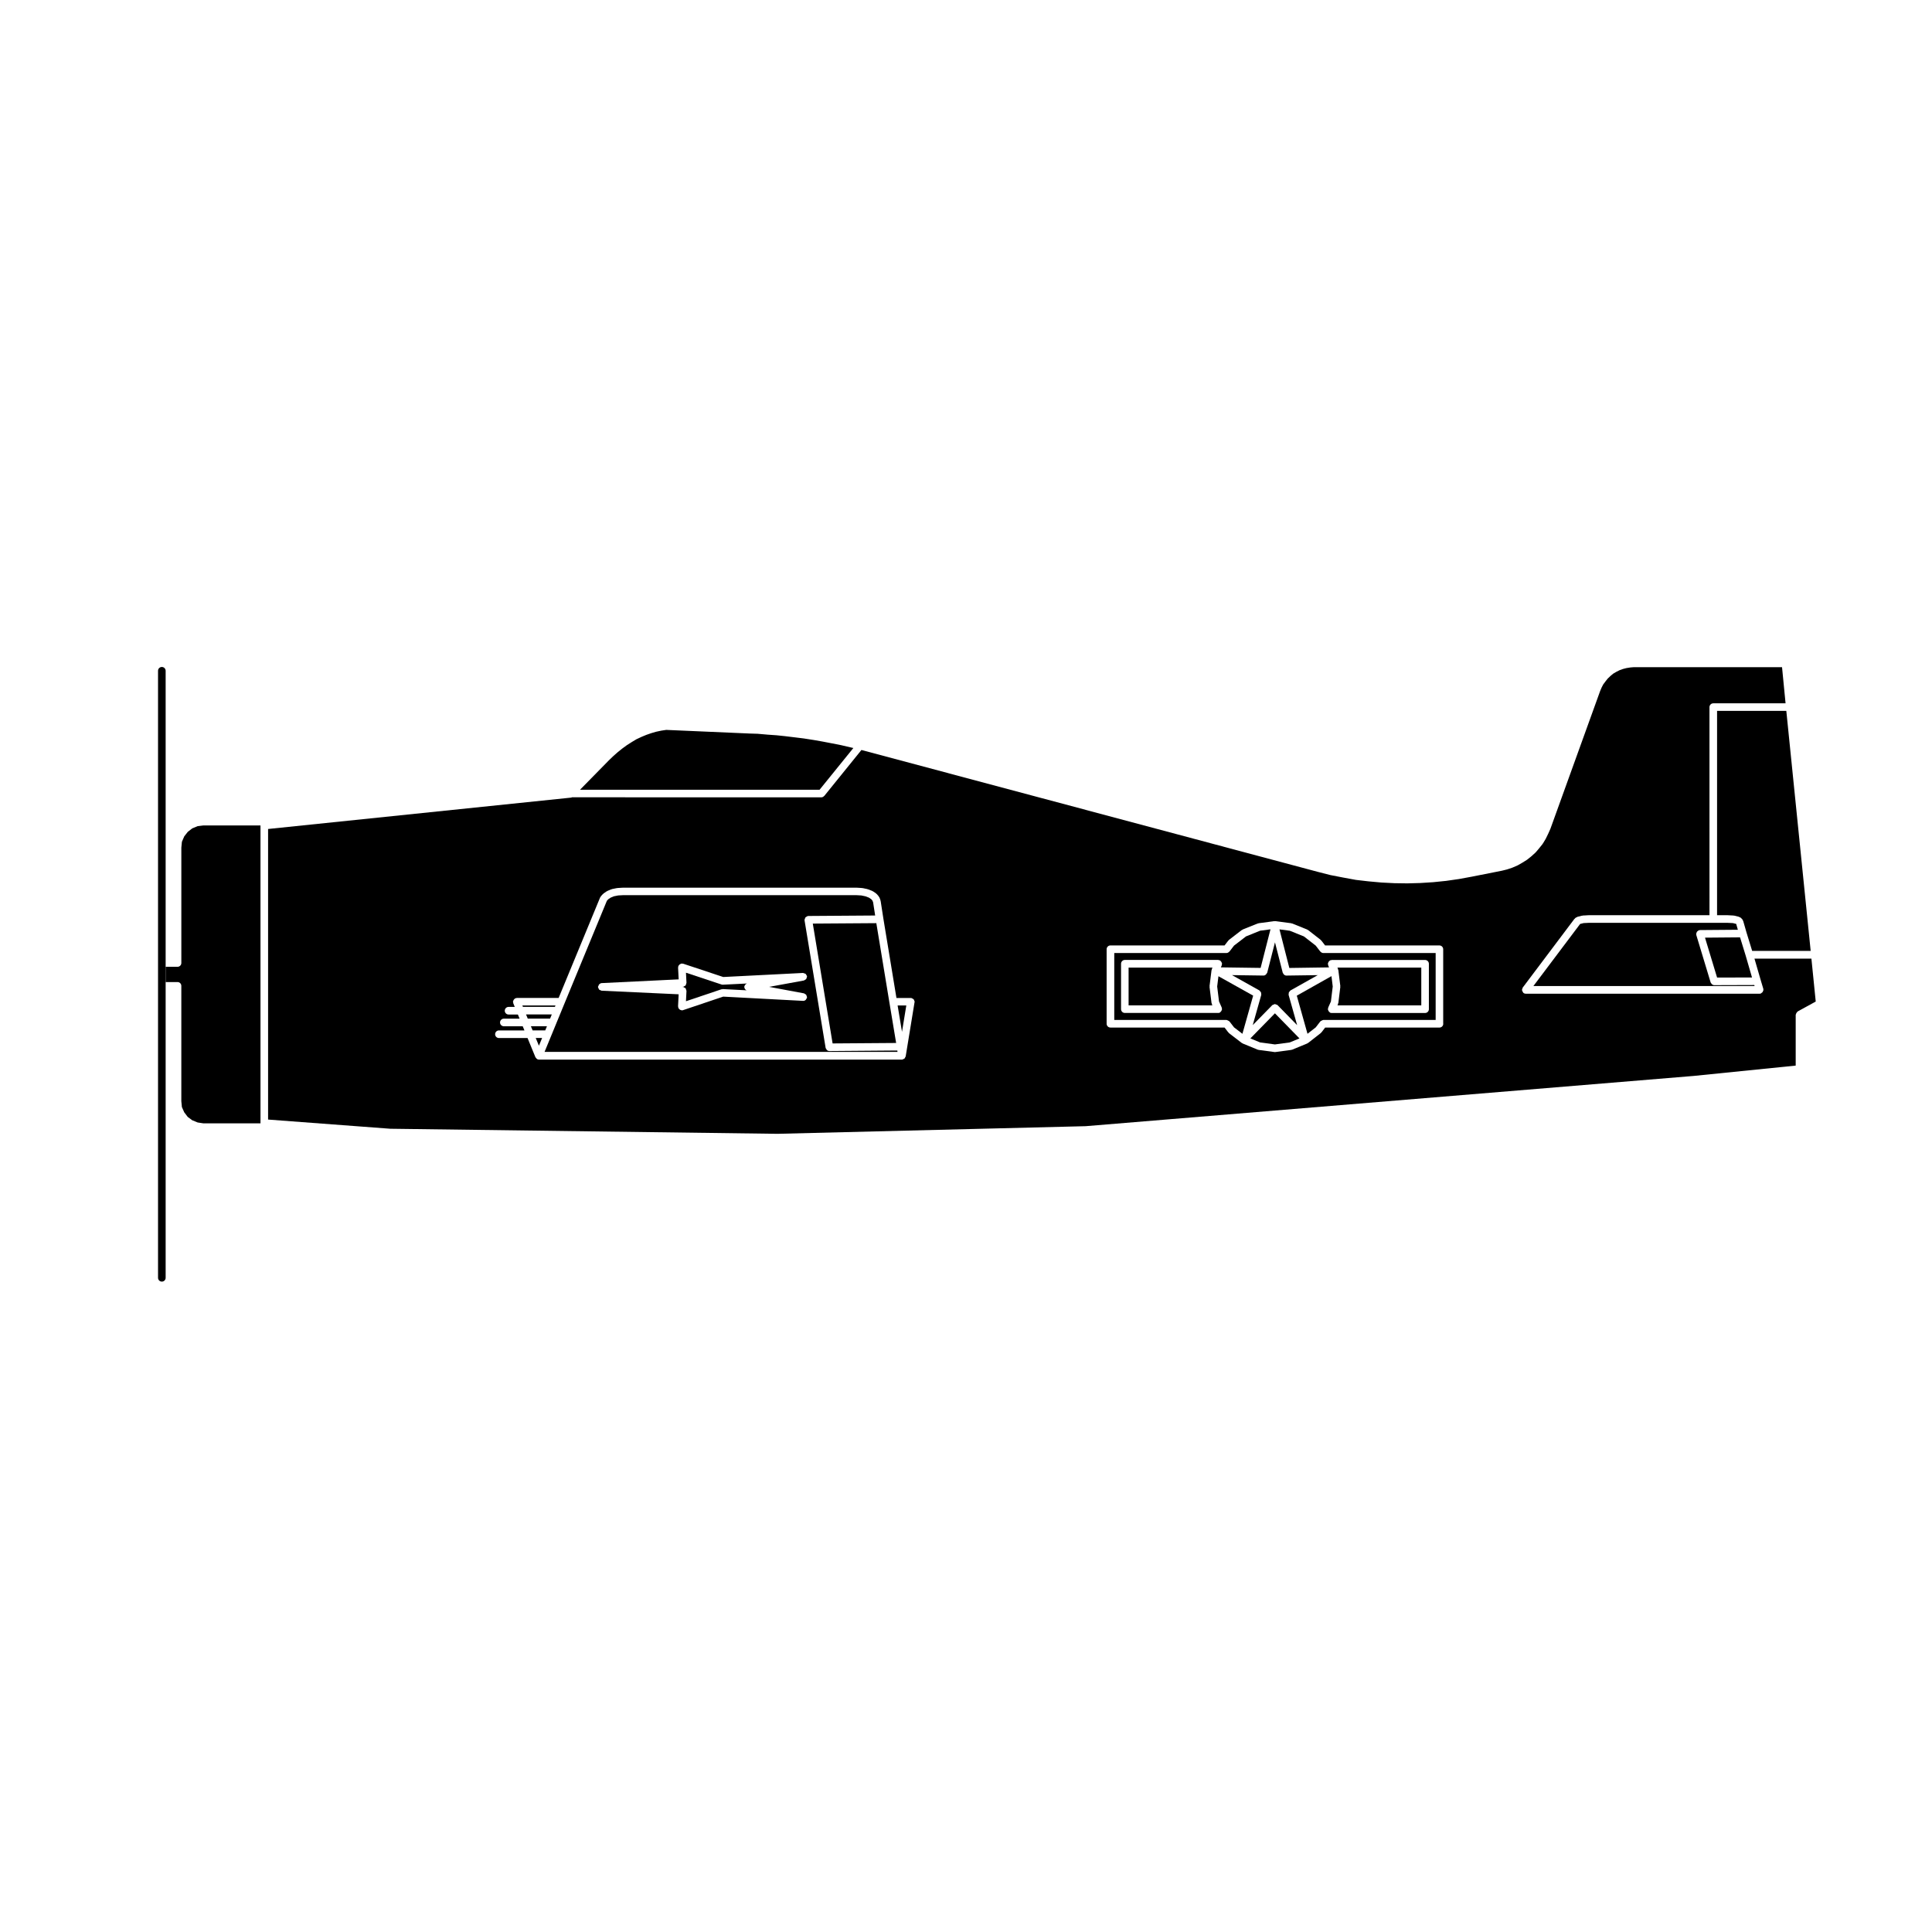 <?xml version="1.0" encoding="UTF-8"?>
<!-- Uploaded to: ICON Repo, www.iconrepo.com, Generator: ICON Repo Mixer Tools -->
<svg fill="#000000" width="800px" height="800px" version="1.1" viewBox="144 144 512 512" xmlns="http://www.w3.org/2000/svg">
 <g>
  <path d="m186.89 483.64c-0.555 0-1.008-0.453-1.008-1.008v-160.87c0-0.555 0.453-1.008 1.008-1.008s1.008 0.453 1.008 1.008v160.87c0 0.555-0.445 1.008-1.008 1.008z"/>
  <path d="m475.36 419.19 2.574 1.062 3.934 0.531 3.93-0.531 2.574-1.062-6.504-6.652z"/>
  <path d="m493.95 396.2c-0.016-0.016-0.039-0.012-0.055-0.023l-1.219-1.582-3.129-2.434-3.727-1.5-2.746-0.367 2.613 10.227 10.523-0.152-0.238-0.555c-0.031-0.07 0.012-0.137-0.004-0.207-0.016-0.07-0.082-0.117-0.082-0.195 0-0.07 0.059-0.109 0.074-0.18 0.023-0.133 0.07-0.227 0.141-0.344 0.07-0.117 0.145-0.191 0.262-0.266 0.055-0.039 0.07-0.109 0.133-0.137 0.066-0.031 0.133 0.012 0.203 0 0.074-0.016 0.121-0.082 0.195-0.082h24.766c0.555 0 1.008 0.453 1.008 1.008v12.035c0 0.555-0.453 1.008-1.008 1.008h-24.766c-0.137 0-0.277-0.031-0.406-0.086-0.066-0.031-0.082-0.102-0.133-0.137-0.105-0.082-0.18-0.156-0.258-0.273-0.07-0.109-0.109-0.207-0.137-0.336-0.016-0.066-0.074-0.105-0.074-0.176 0-0.082 0.07-0.125 0.086-0.203 0.016-0.07-0.023-0.137 0.004-0.203l0.727-1.633 0.484-3.977-0.336-2.746-9.191 5.176 2.84 10.105 2.18-1.699 1.219-1.582c0.016-0.02 0.039-0.016 0.059-0.035 0.086-0.102 0.207-0.125 0.324-0.188 0.117-0.059 0.215-0.137 0.352-0.145 0.02 0 0.035-0.023 0.059-0.023h29.77v-17.73h-29.77c-0.305 0-0.551-0.145-0.742-0.363z"/>
  <path d="m498.6 409.94c-0.016 0.051 0.016 0.098-0.004 0.137l-0.156 0.359h22.215v-10.016h-22.227l0.176 0.414c0.02 0.051-0.012 0.102 0 0.152 0.016 0.051 0.07 0.074 0.074 0.125l0.52 4.195c0.004 0.047-0.035 0.082-0.035 0.121 0 0.039 0.039 0.074 0.035 0.121l-0.52 4.242c-0.008 0.059-0.062 0.094-0.078 0.148z"/>
  <path d="m608.95 398.04 1.664 5.727v0.004l0.684 2.277c0.016 0.055-0.02 0.098-0.016 0.145 0.012 0.055 0.059 0.086 0.059 0.141 0 0.09-0.074 0.145-0.102 0.238-0.031 0.125-0.059 0.227-0.137 0.332-0.086 0.105-0.176 0.168-0.293 0.238-0.074 0.051-0.105 0.133-0.191 0.156-0.102 0.031-0.195 0.047-0.293 0.047h-61.992c-0.211 0-0.422-0.066-0.605-0.203-0.02-0.02-0.02-0.051-0.039-0.066-0.102-0.09-0.133-0.207-0.191-0.328-0.059-0.117-0.137-0.215-0.141-0.344-0.004-0.031-0.031-0.039-0.031-0.07 0-0.109 0.086-0.188 0.117-0.293 0.031-0.105 0.016-0.223 0.086-0.312l13.684-18.184c0.023-0.035 0.074-0.031 0.105-0.059 0.031-0.031 0.023-0.074 0.055-0.105l0.258-0.215c0.066-0.055 0.152-0.035 0.227-0.07 0.074-0.039 0.109-0.121 0.203-0.141l0.562-0.125 0.605-0.168c0.039-0.012 0.074 0.02 0.109 0.016 0.039-0.004 0.066-0.047 0.105-0.051l0.766-0.039 0.781-0.047c0.012 0 0.02 0.012 0.031 0.012s0.02-0.012 0.031-0.012h31.98l-0.004-55.145c0-0.555 0.453-1.008 1.008-1.008h19.156l-0.934-9.582h-39.246l-0.918 0.074-1.066 0.168-0.922 0.238-0.871 0.309-0.871 0.438-0.867 0.508-0.656 0.551-0.777 0.734-0.578 0.734-0.609 0.812-0.406 0.777-0.402 0.938-13.199 36.57c-0.004 0.016-0.023 0.02-0.031 0.035-0.004 0.012 0.004 0.02 0 0.031l-0.559 1.254-0.016 0.016v0.012l-0.609 1.254c-0.012 0.016-0.031 0.023-0.039 0.039-0.004 0.012 0 0.023-0.004 0.039l-0.734 1.215c-0.012 0.02-0.039 0.012-0.051 0.031-0.02 0.023-0.004 0.055-0.023 0.082l-0.867 1.082c-0.004 0-0.004 0-0.012 0.004-0.004 0.004 0 0.012-0.004 0.016l-0.91 1.082c-0.016 0.02-0.047 0.012-0.066 0.031-0.016 0.016-0.012 0.047-0.031 0.066l-1.039 0.945c-0.012 0.004-0.023 0.004-0.031 0.012-0.012 0.004-0.012 0.023-0.02 0.031l-1.082 0.867c-0.02 0.016-0.047 0.012-0.066 0.02-0.016 0.012-0.016 0.035-0.031 0.047l-1.168 0.734c-0.012 0.004-0.016 0-0.023 0.004-0.004 0-0.004 0.012-0.012 0.012l-1.211 0.695c-0.023 0.012-0.051 0.004-0.074 0.02-0.016 0.004-0.016 0.023-0.031 0.031l-1.301 0.559c-0.02 0.004-0.039 0.004-0.055 0.012-0.012 0-0.016 0.016-0.023 0.02l-1.301 0.434c-0.02 0.004-0.039 0.004-0.066 0.012-0.004 0-0.012 0.012-0.016 0.012l-1.387 0.344c-0.012 0-0.023 0-0.035 0.004-0.004 0-0.004 0.004-0.012 0.004l-8.09 1.602h-0.016l-3.289 0.605h-0.039l-3.336 0.48h-0.035-0.004l-3.375 0.344h-0.035-0.004l-3.379 0.215h-0.066-0.004l-3.301 0.09h-0.023-0.016l-3.336-0.047h-0.035l-3.375-0.172h-0.039l-3.379-0.309h-0.031l-3.332-0.387c-0.004 0-0.004-0.004-0.012-0.004-0.016 0-0.035 0-0.055-0.004l-3.289-0.605h-0.004-0.004l-3.336-0.648c-0.004 0-0.004-0.004-0.012-0.004-0.016-0.004-0.035 0-0.051-0.004l-3.203-0.82h-0.012l-121.12-32.344-9.848 12.176c-0.012 0.016-0.035 0.004-0.047 0.02-0.188 0.211-0.438 0.352-0.734 0.352l-66.102-0.012c-0.059 0.016-0.09 0.074-0.152 0.082l-80.359 8.32v77.004l32.387 2.434h0.004l102.61 1.344h0.004l81.656-2.023 161.32-13.332c0.004 0 0.004-0.004 0.004-0.004l26.848-2.719v-13.461c0-0.051 0.051-0.086 0.055-0.137 0.02-0.125 0.082-0.227 0.145-0.344 0.066-0.109 0.121-0.207 0.227-0.289 0.047-0.031 0.051-0.09 0.098-0.117l4.785-2.625-1.145-11.371h-15.102zm-222.59 11.582-2.344 14.328c-0.016 0.102-0.098 0.152-0.137 0.242-0.039 0.086-0.051 0.168-0.109 0.238-0.023 0.031-0.039 0.059-0.07 0.09-0.102 0.098-0.227 0.117-0.352 0.168-0.07 0.02-0.105 0.09-0.176 0.102-0.051 0.012-0.102 0.016-0.141 0.016l-96.207-0.004c-0.125 0-0.258-0.023-0.383-0.074-0.023-0.016-0.031-0.051-0.055-0.059-0.074-0.035-0.133-0.082-0.195-0.125-0.055-0.051-0.09-0.105-0.133-0.168-0.051-0.059-0.109-0.105-0.145-0.176-0.004-0.012-0.012-0.012-0.016-0.02l-2.09-5.09h-7.586c-0.555 0-1.008-0.453-1.008-1.008s0.453-1.008 1.008-1.008h6.758l-0.453-1.102h-5.004c-0.555 0-1.008-0.453-1.008-1.008 0-0.555 0.453-1.008 1.008-1.008h4.176l-0.453-1.098h-2.469c-0.555 0-1.008-0.453-1.008-1.008 0-0.555 0.453-1.008 1.008-1.008h1.641l-0.406-0.988c-0.023-0.066 0.016-0.125 0-0.191-0.016-0.074-0.082-0.117-0.082-0.191 0-0.082 0.066-0.121 0.082-0.191 0.031-0.133 0.07-0.227 0.137-0.332 0.082-0.109 0.152-0.191 0.266-0.262 0.059-0.039 0.074-0.117 0.141-0.145 0.07-0.023 0.133 0.016 0.203 0 0.066-0.012 0.105-0.074 0.18-0.074h11.105l11.004-26.652c0.023-0.059 0.098-0.074 0.121-0.125 0.035-0.055 0.02-0.121 0.066-0.172l0.559-0.609c0.031-0.035 0.082-0.023 0.109-0.051 0.031-0.031 0.031-0.074 0.066-0.102l0.82-0.559c0.031-0.02 0.07-0.004 0.105-0.02 0.031-0.016 0.039-0.059 0.074-0.074l1.039-0.434c0.035-0.016 0.07 0.012 0.105 0 0.035-0.012 0.051-0.051 0.09-0.059l1.301-0.262c0.023-0.004 0.051 0.016 0.074 0.016 0.023-0.004 0.039-0.031 0.066-0.031l1.387-0.086c0.012 0 0.02 0.012 0.031 0.012s0.02-0.012 0.031-0.012h61.914c0.012 0 0.02 0.012 0.031 0.012 0.012 0 0.02-0.012 0.031-0.012l1.387 0.086c0.031 0 0.047 0.031 0.07 0.035 0.031 0 0.051-0.02 0.082-0.016l1.254 0.262c0.031 0.004 0.047 0.039 0.074 0.051 0.023 0.004 0.051-0.012 0.082 0l1.129 0.434c0.039 0.016 0.051 0.059 0.09 0.082 0.035 0.02 0.086 0 0.117 0.023l0.82 0.559c0.039 0.023 0.039 0.086 0.074 0.117 0.039 0.031 0.098 0.023 0.125 0.066l0.52 0.609c0.039 0.047 0.023 0.109 0.055 0.16 0.031 0.055 0.102 0.07 0.121 0.133l0.262 0.691c0.016 0.039-0.016 0.074-0.004 0.117 0.012 0.035 0.051 0.051 0.055 0.086l0.734 4.75 3.457 20.984h3.824c0.031 0 0.051 0.035 0.086 0.035 0.031 0 0.051-0.023 0.082-0.02 0.105 0.02 0.168 0.109 0.262 0.156 0.117 0.066 0.238 0.102 0.324 0.207 0.086 0.102 0.102 0.215 0.137 0.332 0.039 0.105 0.121 0.18 0.121 0.297 0 0.031-0.031 0.051-0.035 0.082-0.035-0.004-0.008 0.02-0.016 0.051zm140.12 5.684c0 0.555-0.453 1.008-1.008 1.008h-30.289l-0.992 1.293c-0.023 0.035-0.074 0.02-0.105 0.051-0.035 0.039-0.035 0.102-0.074 0.125l-3.336 2.602c-0.047 0.039-0.105 0.031-0.145 0.055-0.039 0.023-0.051 0.07-0.09 0.086l-3.984 1.641c-0.07 0.031-0.137 0.031-0.207 0.047-0.02 0.004-0.023 0.023-0.047 0.023l-4.195 0.562c-0.047 0.004-0.09 0.012-0.133 0.012-0.039 0-0.09-0.004-0.133-0.012l-4.203-0.562c-0.02 0-0.023-0.02-0.047-0.023-0.07-0.016-0.141-0.016-0.207-0.047l-3.981-1.641c-0.039-0.016-0.051-0.059-0.086-0.082-0.047-0.031-0.105-0.02-0.145-0.051l-3.379-2.602c-0.047-0.039-0.039-0.102-0.074-0.137-0.031-0.031-0.086-0.016-0.105-0.051l-0.992-1.293h-30.25c-0.555 0-1.008-0.453-1.008-1.008v-19.746c0-0.555 0.453-1.008 1.008-1.008h30.25l0.992-1.293c0.031-0.039 0.086-0.035 0.109-0.066 0.035-0.035 0.031-0.09 0.07-0.117l3.379-2.602c0.039-0.031 0.098-0.012 0.137-0.035 0.039-0.023 0.055-0.082 0.102-0.102l3.981-1.602c0.047-0.016 0.09 0.012 0.133 0 0.047-0.012 0.066-0.059 0.109-0.066l4.203-0.559c0.051-0.004 0.086 0.035 0.133 0.035 0.051 0 0.086-0.039 0.133-0.035l4.195 0.559c0.047 0.004 0.07 0.055 0.109 0.066 0.047 0.012 0.086-0.02 0.125 0l3.984 1.602c0.051 0.02 0.059 0.074 0.105 0.102 0.047 0.023 0.102 0.004 0.141 0.039l3.336 2.602c0.039 0.031 0.035 0.082 0.066 0.117 0.035 0.031 0.086 0.023 0.109 0.066l0.992 1.293h30.289c0.555 0 1.008 0.453 1.008 1.008v19.746z"/>
  <path d="m383.04 417.44 1.141-6.981h-2.305z"/>
  <path d="m466.9 402.71-0.336 2.719 0.488 3.953 0.727 1.652c0.031 0.07-0.012 0.137 0.004 0.211 0.016 0.07 0.082 0.117 0.082 0.191 0 0.07-0.059 0.105-0.074 0.176-0.023 0.125-0.07 0.227-0.141 0.336-0.07 0.109-0.145 0.191-0.258 0.273-0.055 0.039-0.07 0.105-0.133 0.137-0.125 0.059-0.266 0.086-0.402 0.086h-24.762c-0.555 0-1.008-0.453-1.008-1.008v-12.035c0-0.555 0.453-1.008 1.008-1.008h24.762c0.074 0 0.121 0.066 0.191 0.082 0.07 0.012 0.137-0.023 0.203 0 0.066 0.023 0.082 0.102 0.137 0.137 0.109 0.074 0.188 0.156 0.262 0.273 0.074 0.109 0.109 0.207 0.137 0.332 0.016 0.066 0.082 0.109 0.082 0.188 0 0.074-0.066 0.121-0.082 0.195-0.016 0.066 0.023 0.133-0.004 0.203l-0.238 0.559 10.531 0.145 2.613-10.227-2.746 0.367-3.734 1.508-3.176 2.438-1.215 1.578c-0.016 0.016-0.039 0.012-0.055 0.023-0.188 0.215-0.438 0.367-0.742 0.367h-29.73v17.73h29.73c0.023 0 0.039 0.023 0.059 0.023 0.133 0.012 0.227 0.09 0.348 0.145 0.117 0.059 0.242 0.09 0.328 0.188 0.016 0.02 0.047 0.016 0.059 0.035l1.215 1.578 2.223 1.707 2.848-10.113z"/>
  <path d="m479.62 402.06c-0.047 0.074-0.07 0.145-0.133 0.207-0.18 0.16-0.402 0.266-0.648 0.266h-0.016l-8.324-0.117 7.269 4.07c0.09 0.051 0.105 0.145 0.168 0.215 0.102 0.102 0.18 0.168 0.238 0.297 0.051 0.121 0.047 0.238 0.047 0.371 0 0.098 0.055 0.176 0.031 0.266l-2.262 8.031 5.164-5.281c0.004-0.004 0.004-0.004 0.012-0.004 0.004 0 0-0.012 0.004-0.012 0.09-0.09 0.211-0.086 0.316-0.125 0.133-0.059 0.246-0.156 0.387-0.156 0.086 0 0.145 0.074 0.23 0.098 0.16 0.047 0.336 0.066 0.469 0.191 0.004 0 0 0.012 0.004 0.012 0.004 0 0.004 0 0.012 0.004l5.164 5.281-2.262-8.031c-0.031-0.098 0.031-0.176 0.035-0.277 0-0.125-0.012-0.242 0.039-0.363 0.055-0.125 0.137-0.203 0.238-0.297 0.066-0.07 0.086-0.168 0.168-0.215l7.246-4.07-8.293 0.117h-0.016c-0.25 0-0.473-0.105-0.656-0.266-0.066-0.055-0.082-0.133-0.125-0.203-0.07-0.098-0.16-0.172-0.191-0.293l-2.055-8.051-2.055 8.051c-0.047 0.121-0.141 0.195-0.207 0.285z"/>
  <path d="m465.14 400.98c0.012-0.047-0.02-0.098 0-0.141l0.176-0.418h-22.227v10.016h22.207l-0.156-0.359c-0.02-0.051 0.012-0.102-0.004-0.145-0.012-0.051-0.066-0.082-0.07-0.133l-0.523-4.246c-0.004-0.051 0.035-0.082 0.035-0.121 0-0.039-0.039-0.082-0.035-0.121l0.523-4.195c0.004-0.062 0.062-0.086 0.074-0.137z"/>
  <path d="m341.55 404.9c0.098-0.105 0.195-0.168 0.328-0.215 0.023-0.012 0.039-0.039 0.07-0.047l-6.375 0.316c-0.016 0-0.035 0.004-0.051 0.004-0.105 0-0.211-0.016-0.316-0.055l-9.418-3.125 0.137 2.68c0.004 0.102-0.07 0.156-0.09 0.246-0.039 0.172-0.059 0.352-0.172 0.484-0.055 0.055-0.141 0.051-0.207 0.098-0.145 0.105-0.293 0.223-0.488 0.23-0.02 0-0.039 0.004-0.055 0.004l-0.211 0.012 0.211 0.012c0.016 0 0.035 0.004 0.055 0.004 0.191 0.012 0.332 0.125 0.484 0.227 0.066 0.051 0.156 0.047 0.207 0.102 0.117 0.125 0.133 0.309 0.176 0.48 0.02 0.09 0.098 0.152 0.09 0.25l-0.137 2.727 9.418-3.168c0.055-0.02 0.105 0.02 0.156 0.012 0.059-0.012 0.102-0.066 0.16-0.066 0.016 0 0.035 0.004 0.055 0.004l6.301 0.328c-0.141-0.055-0.262-0.121-0.363-0.238-0.074-0.082-0.105-0.156-0.145-0.258-0.035-0.074-0.105-0.121-0.121-0.207-0.016-0.066 0.039-0.117 0.039-0.18 0-0.066-0.055-0.117-0.039-0.18 0.016-0.082 0.09-0.117 0.117-0.188 0.055-0.117 0.098-0.211 0.184-0.293z"/>
  <path d="m364.65 420.52 16.836-0.121-1.793-10.777-3.457-20.977-16.836 0.117z"/>
  <path d="m291.21 410.46h-8.777l0.152 0.363h8.473z"/>
  <path d="m288.95 415.96h-4.262l0.457 1.102h3.348z"/>
  <path d="m370.15 342.23-0.852-0.195h-0.012l-2.406-0.566-2.41-0.473-2.457-0.473-2.414-0.426h-0.02l-2.508-0.391-0.008-0.004-2.348-0.289-0.039-0.004-2.516-0.305-0.004-0.004-2.398-0.25h-0.008l-2.469-0.172-0.008-0.008h-0.016l-2.492-0.215-2.434-0.074h-0.004l-0.047-0.008-21.719-0.945-1.285 0.191-1.414 0.301-1.234 0.359-1.34 0.465-1.297 0.539-1.34 0.629-1.207 0.723-0.008 0.008-1.27 0.805-1.27 0.926-1.262 1.016-1.18 1.051-1.164 1.121v0.004l-7.582 7.723h63.488z"/>
  <path d="m290.23 412.84h-6.824l0.457 1.102h5.914z"/>
  <path d="m286.82 421.13 0.844-2.055h-1.691z"/>
  <path d="m196.38 362.94-1.441 0.594-1.184 0.926-0.922 1.176-0.625 1.438-0.152 1.562v30.566c0 0.555-0.453 1.008-1.008 1.008l-3.152-0.004v4.047h3.148c0.555 0 1.008 0.453 1.008 1.008v30.562l0.152 1.566 0.621 1.387 0.926 1.219 1.176 0.875 1.461 0.598 1.523 0.23h15.121v-0.074l-0.004-78.844v-0.031h-15.137z"/>
  <path d="m599.04 386.54h2.762c0.012 0 0.02 0.012 0.031 0.012 0.012 0 0.016-0.012 0.023-0.012l0.82 0.047 0.77 0.039c0.039 0 0.059 0.039 0.098 0.047 0.039 0.004 0.07-0.023 0.105-0.016l0.695 0.176h0.004 0.004l0.48 0.125c0.066 0.016 0.09 0.086 0.141 0.109 0.059 0.023 0.125 0 0.18 0.039l0.309 0.215c0.07 0.051 0.074 0.137 0.121 0.203 0.051 0.051 0.117 0.047 0.156 0.105l0.125 0.215c0.023 0.039 0 0.086 0.02 0.125 0.02 0.047 0.07 0.059 0.086 0.105l0.863 3.012 1.512 4.918h15.504l-6.457-63.621h-18.348z"/>
  <path d="m603.84 388.78-0.59-0.152-0.625-0.031h-0.051l-0.777-0.039h-36.73l-0.734 0.039h-0.055l-0.621 0.031-0.543 0.145c-0.012 0-0.023 0-0.035 0.004-0.004 0-0.004 0.004-0.012 0.004l-0.312 0.07-12.391 16.465h58.625l-0.086-0.273-10.594 0.035h-0.004c-0.246 0-0.469-0.105-0.645-0.273-0.066-0.051-0.086-0.117-0.133-0.176-0.066-0.09-0.152-0.156-0.188-0.266l-3.809-12.594c-0.016-0.051 0.02-0.098 0.016-0.145-0.012-0.051-0.059-0.086-0.059-0.137 0-0.09 0.074-0.152 0.098-0.23 0.035-0.133 0.059-0.238 0.137-0.344 0.086-0.109 0.176-0.172 0.297-0.238 0.074-0.047 0.105-0.133 0.191-0.156 0.051-0.016 0.098 0.02 0.141 0.016 0.051-0.012 0.086-0.059 0.137-0.059l10.062-0.082-0.441-1.551z"/>
  <path d="m608.3 403.04-1.66-5.734-1.508-4.898-9.289 0.078 3.203 10.578z"/>
  <path d="m363.8 422.54c-0.266 0-0.492-0.105-0.676-0.277-0.066-0.059-0.082-0.141-0.121-0.215-0.074-0.109-0.176-0.207-0.203-0.352l-5.582-33.77c-0.004-0.031 0.02-0.051 0.02-0.082-0.004-0.031-0.035-0.051-0.035-0.082 0-0.117 0.086-0.191 0.117-0.297 0.047-0.125 0.055-0.242 0.137-0.344 0.09-0.105 0.207-0.141 0.328-0.203 0.098-0.051 0.152-0.145 0.262-0.16 0.031-0.004 0.051 0.02 0.082 0.02 0.031-0.004 0.051-0.035 0.082-0.035l17.715-0.125-0.539-3.488-0.172-0.453-0.312-0.371-0.605-0.414-0.938-0.359-1.113-0.23-1.273-0.074h-61.879l-1.273 0.074-1.137 0.227-0.863 0.359-0.625 0.422-0.367 0.406-11.191 27.105-5.32 12.934h93.531l-0.051-0.359zm-6.746-15.293c0.117 0.02 0.176 0.117 0.277 0.176 0.109 0.066 0.238 0.102 0.312 0.203 0.074 0.102 0.086 0.223 0.121 0.336 0.035 0.109 0.117 0.203 0.109 0.324 0 0.031-0.031 0.039-0.035 0.07 0 0.02 0.02 0.039 0.016 0.059-0.023 0.137-0.121 0.227-0.195 0.332-0.051 0.082-0.066 0.168-0.133 0.227-0.18 0.16-0.406 0.266-0.66 0.266h-0.055l-21.148-1.125-10.641 3.582c-0.105 0.039-0.211 0.055-0.316 0.055-0.016 0-0.035-0.004-0.055-0.004-0.039 0-0.059-0.039-0.098-0.039-0.195-0.035-0.367-0.109-0.52-0.246-0.059-0.059-0.09-0.117-0.137-0.188-0.051-0.082-0.121-0.121-0.152-0.207-0.02-0.07 0.02-0.125 0.016-0.188-0.016-0.07-0.074-0.117-0.07-0.188l0.16-3.195-20.363-0.945h-0.004l-0.047-0.004c-0.09 0-0.141-0.082-0.227-0.105-0.16-0.051-0.324-0.086-0.441-0.207-0.074-0.074-0.082-0.18-0.125-0.281-0.059-0.121-0.156-0.223-0.168-0.363 0-0.02 0.02-0.031 0.02-0.051s-0.02-0.031-0.02-0.051c0.004-0.07 0.082-0.109 0.105-0.18 0.055-0.195 0.117-0.367 0.273-0.5 0.004-0.004 0.012-0.004 0.016-0.012 0.16-0.133 0.344-0.258 0.57-0.266l20.418-0.992-0.16-3.148c-0.004-0.07 0.055-0.117 0.07-0.188 0.004-0.066-0.035-0.121-0.016-0.18 0.023-0.07 0.102-0.102 0.133-0.16 0.07-0.109 0.125-0.195 0.23-0.273 0.105-0.09 0.215-0.133 0.352-0.168 0.066-0.02 0.105-0.086 0.18-0.09 0.086-0.004 0.117 0.055 0.188 0.059 0.07 0.012 0.121-0.035 0.188-0.012l10.645 3.535 21.148-1.074c0.117 0.004 0.18 0.074 0.289 0.105 0.141 0.035 0.289 0.055 0.395 0.145 0.117 0.098 0.168 0.227 0.227 0.363 0.035 0.082 0.117 0.121 0.133 0.211 0.004 0.023-0.016 0.035-0.012 0.059 0 0.023 0.031 0.047 0.031 0.074 0.004 0.117-0.082 0.207-0.109 0.312-0.039 0.125-0.047 0.246-0.121 0.344-0.086 0.105-0.195 0.137-0.312 0.203-0.098 0.055-0.156 0.156-0.277 0.18l-9.227 1.691z"/>
 </g>
</svg>